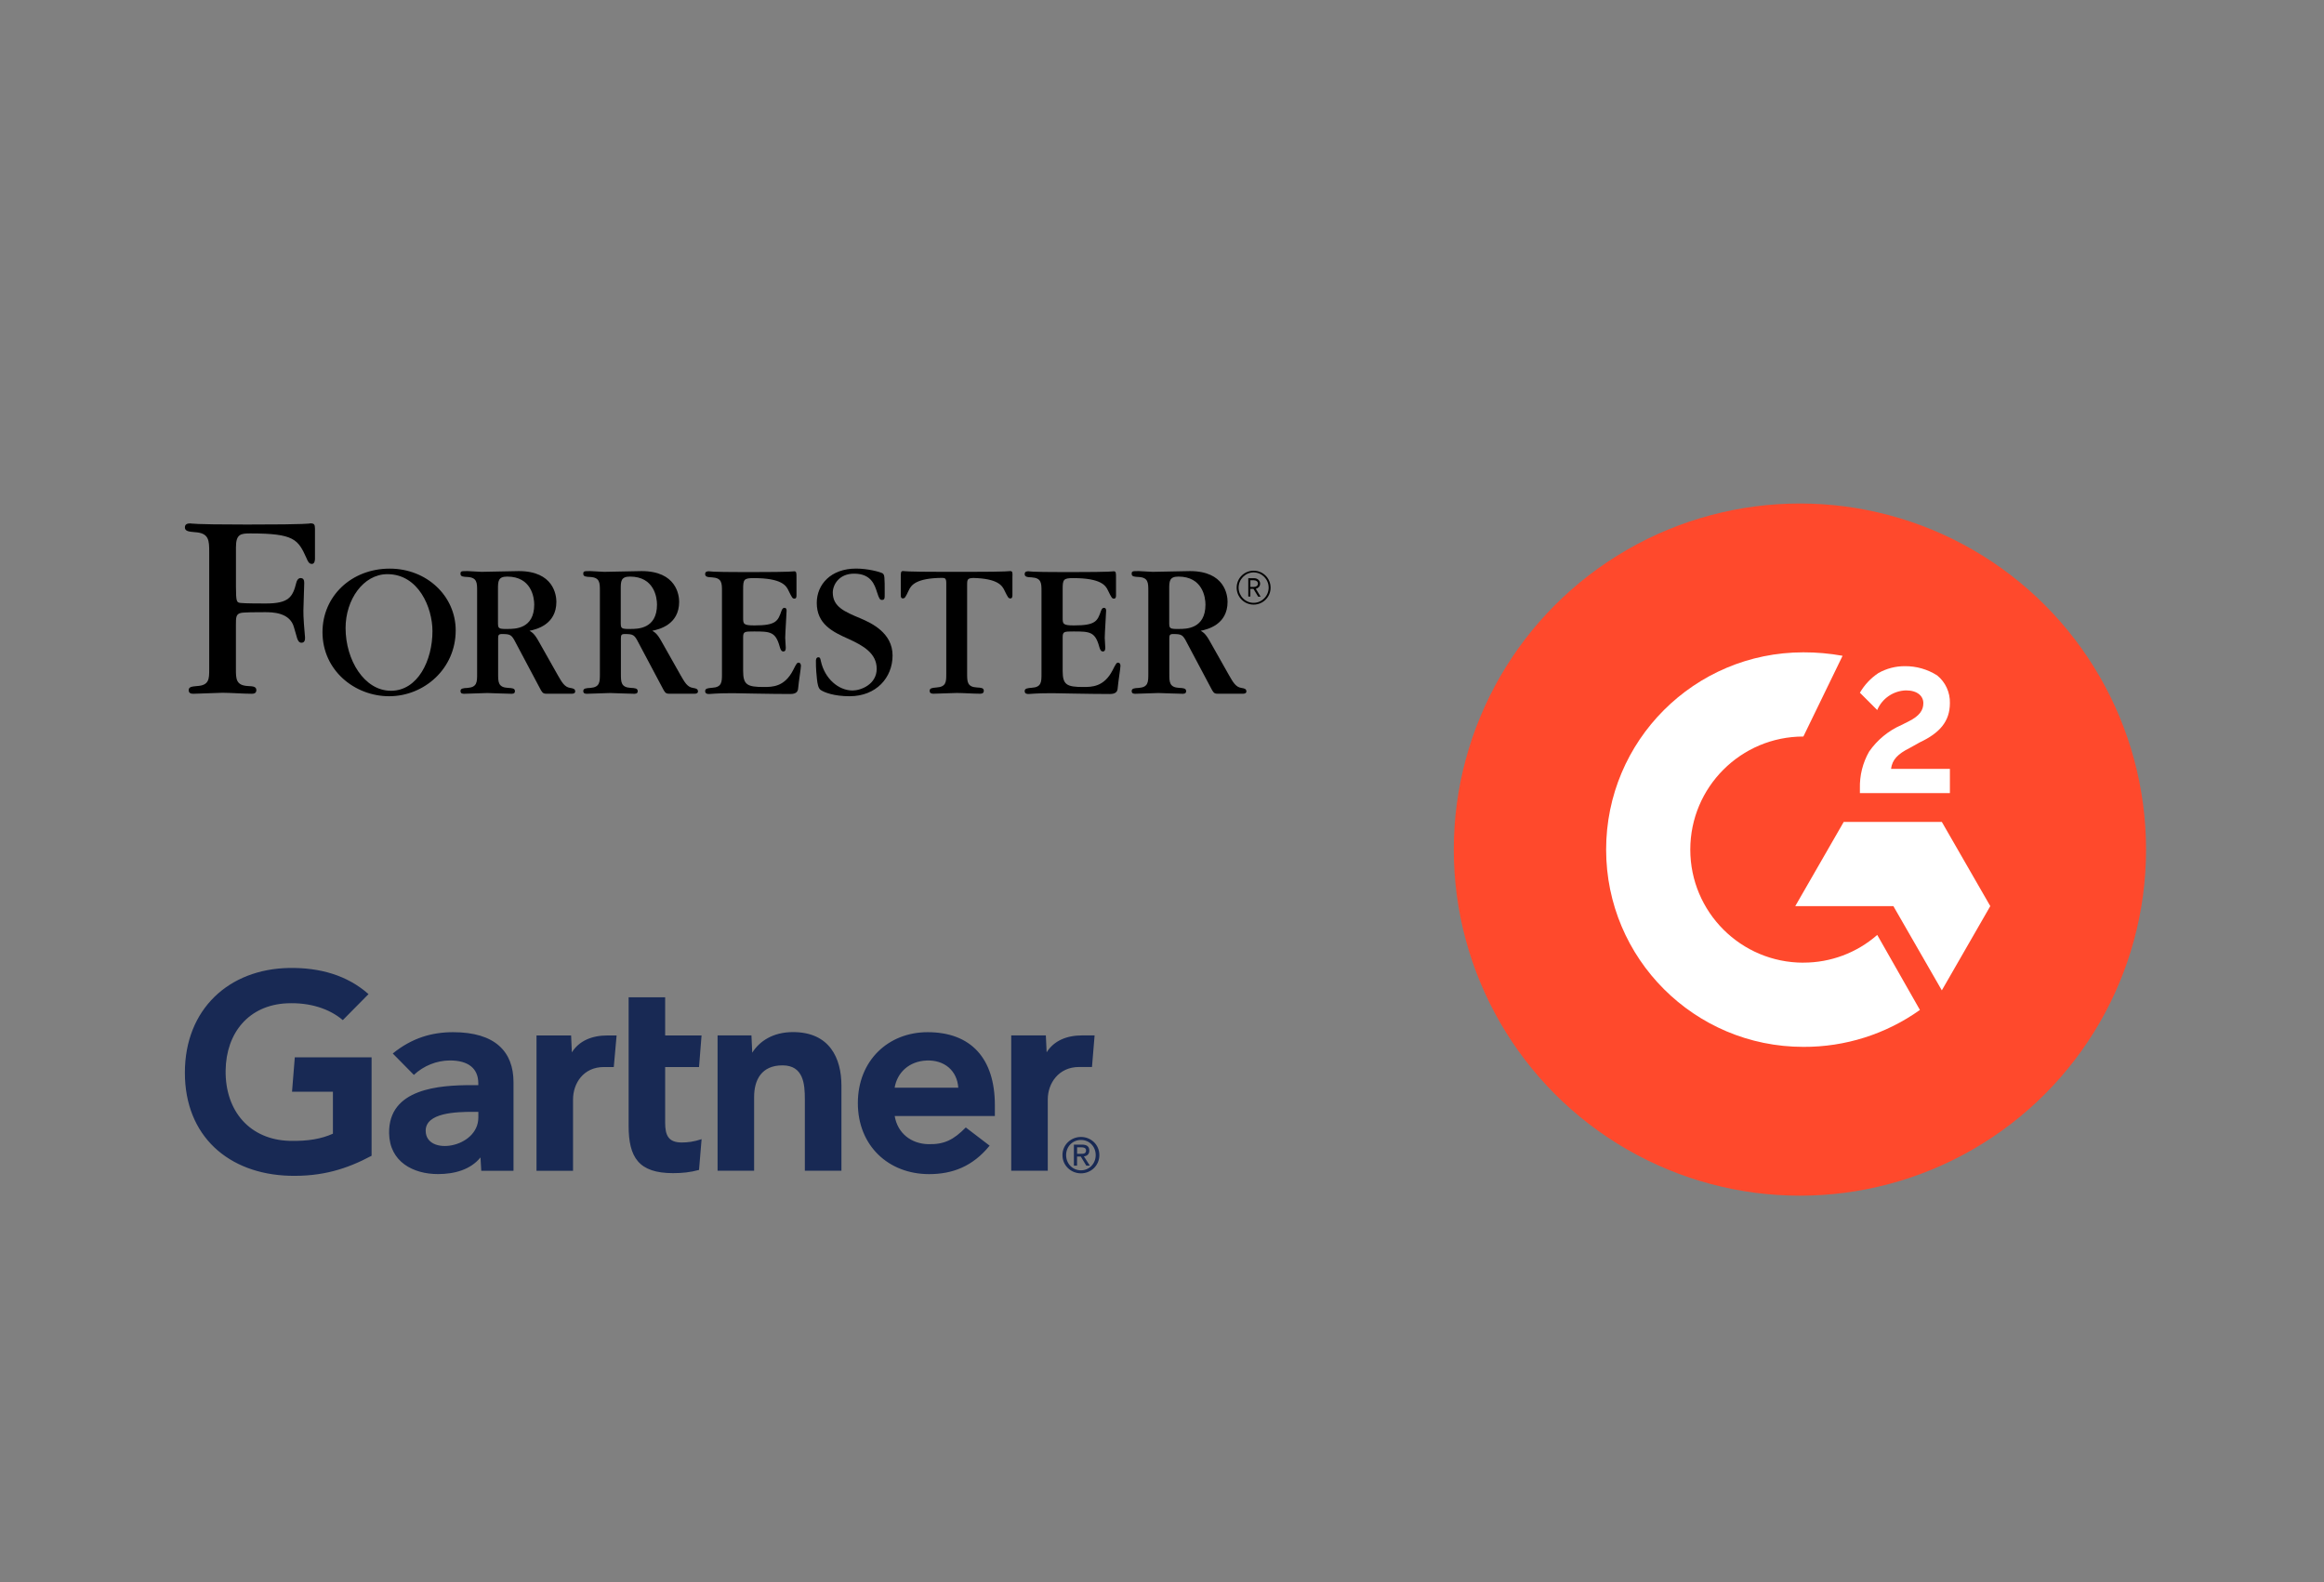 <?xml version="1.0" encoding="UTF-8"?>
<svg xmlns="http://www.w3.org/2000/svg" width="470" height="320" viewBox="0 0 470 320">
  <rect x="0" y="0" width="470" height="320" fill="#808080" stroke="none"/>
  <defs>
    <style>.cls-1{fill:#fff;}.cls-2{fill:#182954;}.cls-3{fill:#ff492c;}</style>
  </defs>
  <g id="Layer_1">
    <circle class="cls-3" cx="364.01" cy="171.84" r="70"></circle>
    <path class="cls-1" d="m394.34,155.51h-11.9c.23-1.87,1.4-3.03,3.73-4.2l2.1-1.17c3.97-1.87,6.07-4.2,6.07-7.93.06-2.16-.89-4.23-2.57-5.6-1.95-1.24-4.22-1.89-6.53-1.87-1.88-.01-3.73.47-5.37,1.4-1.53,1.02-2.81,2.38-3.73,3.97l3.5,3.5c1-2.35,3.28-3.9,5.83-3.97,2.33,0,3.5,1.17,3.5,2.57s-.7,2.57-3.03,3.73l-1.4.7c-2.63,1.15-4.89,3.01-6.53,5.37-1.3,2.27-1.94,4.85-1.87,7.47v.93h18.2v-4.9Z"></path>
    <polygon class="cls-1" points="392.71 166.24 372.87 166.24 363.07 183.27 382.91 183.27 392.71 200.31 402.51 183.27 392.71 166.24"></polygon>
    <path class="cls-1" d="m364.71,194.71c-12.63,0-22.87-10.24-22.87-22.87s10.24-22.87,22.87-22.87l7.93-16.33c-2.62-.47-5.27-.71-7.93-.7-22.04,0-39.9,17.87-39.89,39.91,0,22.03,17.86,39.89,39.89,39.89,8.44.04,16.69-2.57,23.57-7.47l-8.63-15.17c-4.13,3.62-9.44,5.61-14.93,5.6Z"></path>
  </g>
  <g id="svg3336">
    <path d="m253.53,122.29c-1.9,0-3.43-1.53-3.43-3.43s1.53-3.43,3.43-3.43,3.43,1.53,3.43,3.43c.01,1.88-1.53,3.43-3.43,3.43Zm0-6.52c-1.67,0-3.04,1.41-3.04,3.08s1.36,3.08,3.04,3.08,3.04-1.41,3.04-3.08-1.36-3.08-3.04-3.08Zm.91,4.89l-.94-1.55h-.63v1.55h-.42v-3.71h1.21c.63,0,1.18.46,1.18,1.1,0,.55-.37.9-.86,1.04l.96,1.59h-.49Zm-.83-3.3h-.74v1.35h.74c.45,0,.8-.27.8-.67s-.34-.67-.8-.67Z"></path>
    <path d="m204.32,115.5c-.11,0-.15.04-1.19.08-1.07.04-3.08.08-7.17.08h-4.95c-4.08,0-6.1-.04-7.17-.08-1.03-.04-1.07-.08-1.19-.08-.48,0-.48.32-.48,1.22v3.64c0,.2,0,.67.39.67.44,0,.52-.15,1.22-1.62.46-1.01,1.41-2.49,6.79-2.53.56.01.8.14.8,1.03v18.41c0,1.55,0,2.61-1.98,2.73-.83.08-1.38.11-1.38.67,0,.59.51.59.83.59.76,0,3.96-.15,4.62-.15,1.31,0,3.37.15,4.67.15.32,0,.83,0,.83-.59s-.55-.63-1.39-.67c-1.98-.11-1.98-1.19-1.98-2.81v-18.05c0-1.03.13-1.25,1.28-1.29,4.93.13,5.82,1.55,6.27,2.52.72,1.46.79,1.62,1.22,1.62.39,0,.39-.48.39-.67v-3.64c.04-.91.04-1.22-.44-1.22Z"></path>
    <path d="m161.53,134.03c-.35,0-.44.15-1.15,1.55-1.74,3.37-4.19,3.37-5.93,3.37-3.33,0-4.16-.44-4.16-3.25v-6.8c0-1.18.31-1.18,2.21-1.18,3.25,0,4.36.04,5.19,3.09.2.76.44.96.74.96.48,0,.48-.55.48-.79,0-.32-.11-1.7-.11-1.98,0-.87.28-4.95.28-5.5,0-.44-.2-.56-.44-.56-.2,0-.39.08-.59.59-.72,2.09-1.07,2.97-5.47,2.97-2.29,0-2.29-.32-2.29-1.59v-5.73c0-1.98.15-2.25,2.14-2.25,5.62,0,6.58,1.5,7.04,2.53.72,1.46.79,1.62,1.22,1.62.39,0,.39-.48.39-.67v-3.64c0-.91,0-1.22-.48-1.22-.11,0-.15.04-1.18.08-1.07.04-3.09.08-7.17.08h-1.9c-3.37,0-5.07-.04-5.95-.08-.87-.04-.91-.08-1-.08-.28,0-.79,0-.79.56,0,.59.56.63,1.42.67,1.98.13,1.98,1.18,1.98,2.81v16.71c0,1.62,0,2.7-1.98,2.81-.83.08-1.42.11-1.42.67,0,.59.52.59.83.59.28,0,.59-.04,1.22-.08.63-.04,1.62-.08,3.25-.08h.48c.24,0,2.09.04,4.36.08,2.29.04,5.06.08,7.08.08,1.15,0,1.55-.44,1.59-1.19.13-1.46.56-4.01.56-4.51,0-.27-.11-.63-.46-.63Z"></path>
    <path d="m226.15,134.03c-.35,0-.44.15-1.15,1.55-1.74,3.37-4.19,3.37-5.93,3.37-3.33,0-4.16-.44-4.16-3.25v-6.8c0-1.18.31-1.18,2.21-1.18,3.25,0,4.36.04,5.19,3.09.2.76.44.96.74.96.48,0,.48-.55.48-.79,0-.32-.11-1.7-.11-1.98,0-.87.28-4.95.28-5.5,0-.44-.2-.56-.44-.56-.2,0-.39.08-.59.59-.72,2.09-1.07,2.97-5.47,2.97-2.29,0-2.29-.32-2.29-1.59v-5.73c0-1.98.15-2.25,2.14-2.25,5.62,0,6.58,1.5,7.04,2.53.72,1.46.79,1.62,1.22,1.62.39,0,.39-.48.39-.67v-3.64c0-.91,0-1.22-.48-1.22-.11,0-.15.04-1.18.08-1.07.04-3.09.08-7.17.08h-1.9c-3.37,0-5.07-.04-5.95-.08-.87-.04-.91-.08-1-.08-.28,0-.79,0-.79.56,0,.59.56.63,1.42.67,1.98.13,1.98,1.18,1.98,2.81v16.71c0,1.62,0,2.7-1.98,2.81-.83.08-1.42.11-1.42.67,0,.59.52.59.83.59.28,0,.59-.04,1.22-.08.63-.04,1.62-.08,3.25-.08h.48c.24,0,2.09.04,4.36.08,2.29.04,5.06.08,7.08.08,1.15,0,1.55-.44,1.59-1.19.13-1.46.56-4.01.56-4.51,0-.27-.11-.63-.46-.63Z"></path>
    <path d="m174,125.06c-3.23-1.34-5.58-2.35-5.58-5.21,0-1.57,1.27-3.87,4.4-3.82,3.36.03,4.08,2.26,4.57,3.82.41,1.25.56,1.49.97,1.49.56,0,.56-.32.56-1.21,0-3.56,0-3.92-.49-4.2-.56-.28-2.95-.93-5.29-.93-5.13,0-7.96,3.23-7.96,6.94,0,4.29,3.19,5.86,6.47,7.31,2.91,1.34,5.65,2.87,5.65,6.02s-3.19,4.39-4.88,4.39c-2.87,0-5.64-2.42-6.41-5.95-.08-.37-.13-.77-.49-.77-.49,0-.51.56-.51.73-.03,1.46.15,3.19.21,3.71.11,1,.27,1.81.72,2.15.73.52,2.73,1.29,5.88,1.29,5.37,0,8.69-3.75,8.69-8.24,0-4.57-4.24-6.55-6.51-7.52Z"></path>
    <path d="m78.83,115.01c-7.76,0-13.61,5.57-13.61,12.85,0,7.72,6.49,12.96,13.49,12.96s13.45-5.5,13.45-13.33c-.01-6.94-5.85-12.48-13.34-12.48Zm.2,24.7c-5.33,0-9.14-6.18-9.14-12.69,0-5.71,3.57-10.89,8.46-10.89,6.28,0,9.11,6.75,9.11,11.53,0,5.83-2.9,12.06-8.43,12.06Z"></path>
    <path d="m62.69,105.87c-.06,0-.11.06-1.66.11-1.49.06-4.48.11-10.43.11h-1.25c-5.66,0-7.73-.06-9.22-.11-1.43-.06-1.49-.11-1.6-.11-.39,0-1.14,0-1.14.8s.86.86,2.05.97c2.87.17,2.87,1.71,2.87,4.06v23.7c0,1.9,0,3.22-2.45,3.36-1.03.1-1.7.14-1.7.83,0,.73.63.73,1.03.73.93,0,4.96-.2,5.79-.2,1.62,0,4.23.2,5.83.2.39,0,1.03,0,1.03-.73s-.67-.79-1.7-.83c-2.43-.14-2.43-1.46-2.43-3.46v-8.79c0-1.62,0-2.26.93-2.52.6-.17,3.25-.17,4.93-.17,1.43,0,5.09,0,5.89,3.09.11.28.49,1.77.63,2.18.1.28.32.94.91.91.69-.03.69-.69.69-1.08l-.22-2.68c-.11-1.32-.11-2.29-.11-2.8,0-.86.17-4.75.17-5.55,0-.58-.17-.94-.69-.97-.51-.03-.8.46-.91.91-.73,2.97-1.55,4.23-6.18,4.23-.86,0-4.26,0-5.12-.11-.74-.11-.91-.17-.91-3.26v-8c0-2.68.97-2.8,2.92-2.8,8.9,0,9.64,1.22,11.36,5.03.21.48.44,1.14,1.07,1.14s.63-.91.63-1.08v-6.06c-.03-.79-.08-1.07-1-1.07Z"></path>
    <path d="m115.28,139.13c-1.11-.17-1.66-1.15-2.45-2.53l-3.84-6.8c-.91-1.66-1.39-1.9-1.9-2.22,1.35-.28,5.43-1.22,5.43-5.86,0-1.39-.59-6.21-7.6-6.21-1.19,0-6.45.15-7.52.15-.48,0-2.42-.15-2.81-.15-1.31,0-1.46,0-1.46.56s.56.59,1.42.63c1.94.11,1.94,1.19,1.94,2.81v16.78c0,1.66,0,2.7-1.94,2.85-.83.04-1.42.08-1.42.63,0,.59.52.55.83.55.72,0,3.92-.15,4.6-.15.15,0,4.01.15,4.75.15.31,0,.83.04.83-.52,0-.59-.56-.63-1.42-.67-1.98-.11-1.98-1.19-1.98-2.85v-7.13c0-.67.08-.91.76-.91,1.79,0,1.98.15,2.85,1.86l4.79,9.02c.44.83.59,1.19,1.31,1.19h5.21c.28,0,.67-.07.67-.48-.04-.42-.22-.58-1.05-.7Zm-12.59-11.91c-1.98,0-1.98-.08-1.98-1.46v-6.65c0-1.55.04-2.49,1.86-2.49,4.91,0,5.47,4.23,5.47,5.66,0,4.93-3.91,4.93-5.34,4.93Z"></path>
    <path d="m140.11,139.13c-1.11-.17-1.66-1.15-2.45-2.53l-3.84-6.8c-.91-1.66-1.39-1.9-1.9-2.22,1.35-.28,5.43-1.22,5.43-5.86,0-1.39-.59-6.21-7.6-6.21-1.19,0-6.45.15-7.52.15-.48,0-2.42-.15-2.81-.15-1.31,0-1.46,0-1.46.56s.56.59,1.42.63c1.94.11,1.94,1.19,1.94,2.81v16.78c0,1.66,0,2.7-1.94,2.85-.83.04-1.42.08-1.42.63,0,.59.52.55.83.55.72,0,3.92-.15,4.6-.15.15,0,4.01.15,4.75.15.31,0,.83.04.83-.52,0-.59-.56-.63-1.42-.67-1.98-.11-1.98-1.19-1.98-2.85v-7.13c0-.67.08-.91.76-.91,1.79,0,1.98.15,2.85,1.86l4.79,9.02c.44.83.59,1.19,1.31,1.19h5.21c.28,0,.67-.07.67-.48-.04-.42-.22-.58-1.05-.7Zm-12.59-11.91c-1.98,0-1.98-.08-1.98-1.46v-6.65c0-1.55.04-2.49,1.86-2.49,4.91,0,5.47,4.23,5.47,5.66,0,4.93-3.91,4.93-5.34,4.93Z"></path>
    <path d="m251.02,139.13c-1.11-.17-1.66-1.15-2.45-2.53l-3.84-6.8c-.91-1.66-1.39-1.9-1.9-2.22,1.35-.28,5.43-1.22,5.43-5.86,0-1.39-.59-6.21-7.6-6.21-1.19,0-6.45.15-7.52.15-.48,0-2.42-.15-2.81-.15-1.31,0-1.46,0-1.46.56s.56.59,1.42.63c1.94.11,1.94,1.19,1.94,2.81v16.78c0,1.66,0,2.7-1.94,2.85-.83.04-1.42.08-1.42.63,0,.59.52.55.83.55.72,0,3.92-.15,4.6-.15.15,0,4.01.15,4.75.15.31,0,.83.04.83-.52,0-.59-.56-.63-1.42-.67-1.98-.11-1.98-1.19-1.98-2.85v-7.13c0-.67.08-.91.76-.91,1.79,0,1.98.15,2.85,1.86l4.79,9.02c.44.83.59,1.19,1.31,1.19h5.21c.28,0,.67-.07.67-.48-.03-.42-.22-.58-1.05-.7Zm-12.58-11.91c-1.98,0-1.98-.08-1.98-1.46v-6.65c0-1.55.04-2.49,1.86-2.49,4.91,0,5.47,4.23,5.47,5.66,0,4.93-3.92,4.93-5.34,4.93Z"></path>
    <g id="g3343">
      <path id="path3345" class="cls-2" d="m221.37,209.42l-.53,6.39h-2.61c-4.17,0-6.33,3.34-6.33,6.54v14.44h-7.39v-27.37h7l.16,3.42c1.47-2.34,4.04-3.42,7.2-3.42h2.5Zm-51.21,27.37h-7.39v-14.47c0-3.03-.26-6.84-4.52-6.84s-5.74,2.96-5.74,6.41v14.9h-7.39v-27.37h6.85l.16,3.5c1.47-2.34,4.2-4.17,8.24-4.17,7.45,0,9.8,5.32,9.8,10.85v17.19Zm-28.27-6.39l-.52,6.23c-1.77.48-3.35.65-5.25.65-6.97,0-8.99-3.19-8.99-9.61v-25.96h7.39v7.72h7.36l-.51,6.39h-6.85v11.29c0,2.58.71,3.97,3.35,3.97,1.15,0,2.43-.14,4.01-.67m-17.18-20.98l-.57,6.39h-2.01c-4.16,0-6.23,3.34-6.23,6.54v14.44h-7.39v-27.37h7l.15,3.42c1.48-2.34,4.05-3.42,7.22-3.42h1.84Zm-49.56,24.34c-5.01,2.68-10.02,4.23-16.64,4.04-12.26-.37-21.11-7.99-21.11-20.85s8.93-20.99,21.12-21.18c6.18-.09,11.7,1.47,16.02,5.29l-5.2,5.26c-2.67-2.28-6.61-3.61-11.31-3.4-7.67.36-12.29,5.93-12.39,13.59-.1,8.3,4.99,14.02,12.95,14.23,3.74.09,6.43-.41,8.75-1.45v-8.49h-8.27l.56-6.96h15.53v19.92Zm126.07-8.05h-20.27c.58,3.5,3.33,5.6,6.75,5.7,3.33.09,5.19-.92,7.63-3.38l4.82,3.68c-3.43,4.22-7.54,5.76-12.23,5.76-8.24,0-14.42-5.76-14.42-14.36s6.14-14.35,14.11-14.35c8.78,0,13.6,5.32,13.6,14.76v2.2Zm-7.41-5.72c-.23-3.46-2.82-5.64-6.39-5.5-3.59.14-5.98,2.47-6.48,5.5h12.86Zm-89.95-1.12v17.92h-6.52l-.16-2.7c-2,2.48-5.25,3.37-8.59,3.37-5.03,0-9.79-2.48-9.89-8.26-.15-9.09,10.23-9.73,16.74-9.73h1.3v-.36c0-3-1.99-4.63-5.73-4.63-2.69,0-5.34,1.08-7.3,2.92l-4.27-4.33c3.87-3.14,7.9-4.31,12.2-4.31,8.48,0,12.22,3.92,12.22,10.12m-7.11,5.99h-1.03c-3.5,0-9.65.18-9.62,3.84.03,5.16,10.65,3.52,10.65-2.7v-1.14Zm118.87,8.75c0-1.74,1.31-3.06,3-3.06s2.98,1.31,2.98,3.06-1.32,3.08-2.98,3.08-3-1.31-3-3.08m3,3.69c2.01,0,3.72-1.56,3.72-3.69s-1.71-3.67-3.72-3.67-3.74,1.56-3.74,3.67,1.71,3.69,3.74,3.69m-.78-3.4h.74l1.12,1.84h.72l-1.21-1.87c.62-.08,1.1-.41,1.1-1.17,0-.84-.5-1.21-1.5-1.21h-1.62v4.25h.64v-1.84Zm0-.55v-1.31h.88c.45,0,.93.1.93.62,0,.65-.49.69-1.03.69h-.77Z"></path>
    </g>
  </g>
</svg>
